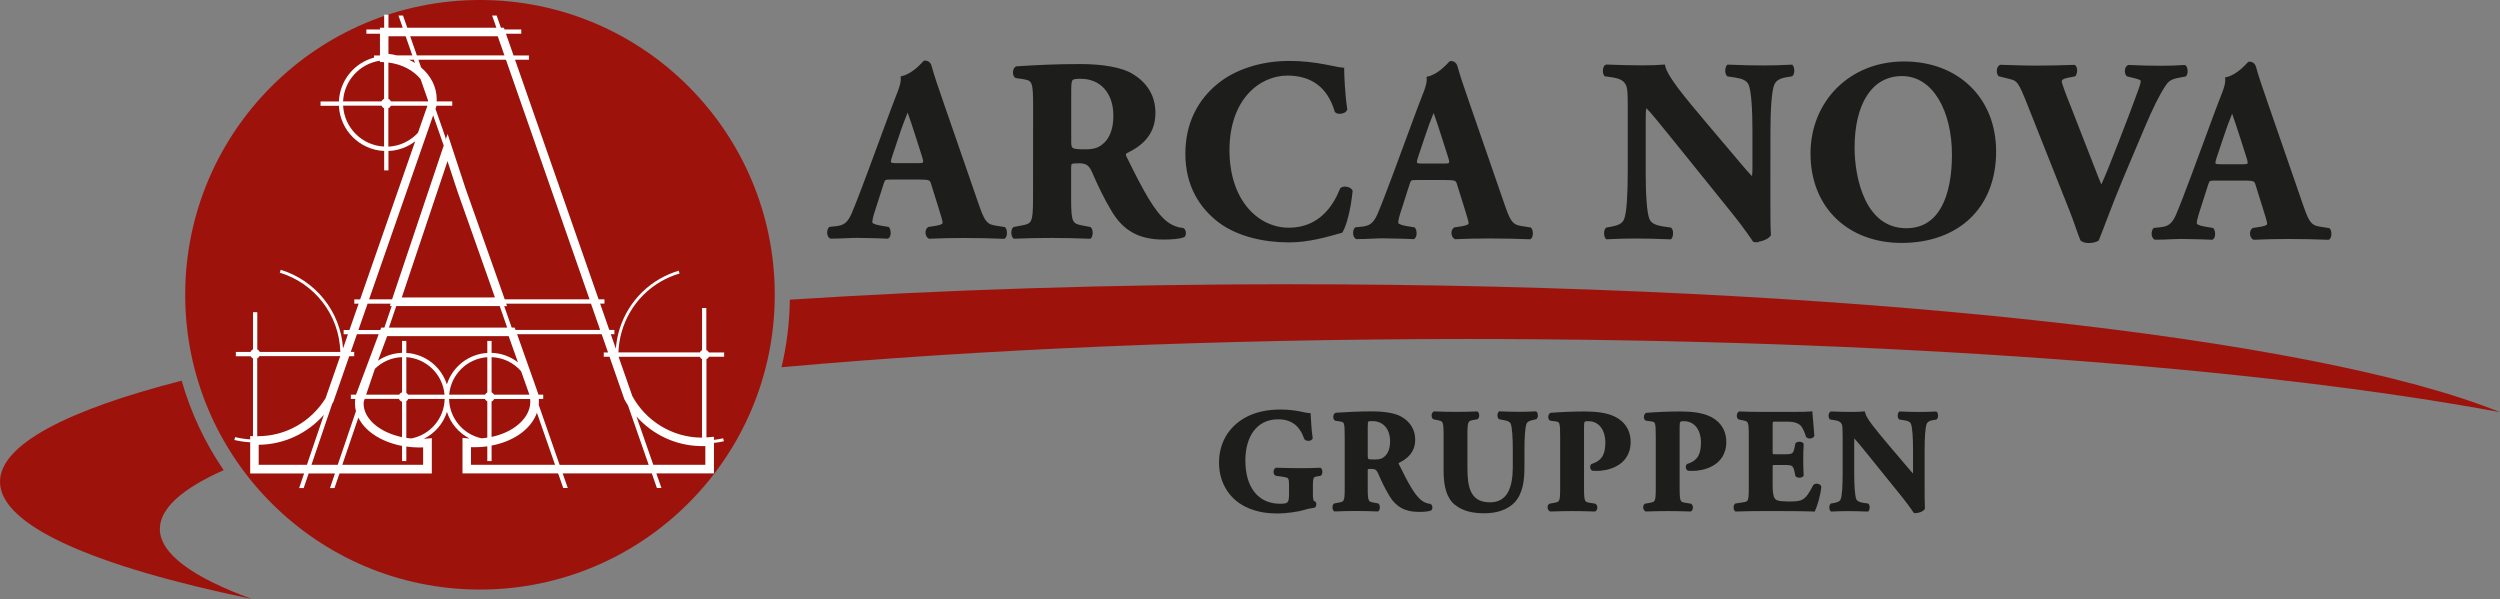 <?xml version="1.0" encoding="UTF-8"?><svg id="Layer_1" xmlns="http://www.w3.org/2000/svg" width="770.82" height="184.68" viewBox="0 0 770.82 184.68"><rect x="0" y="0" width="770.82" height="184.68" fill="#808080" stroke="none"/><defs><style>.cls-1{fill:#fff;}.cls-2{fill:#1d1d1b;}.cls-3{fill:#9d130c;}</style></defs><path class="cls-2" d="m671.71,24l2.19-.42.09-.08c.42-.4.51-.98.52-1.57-.03-.71-.12-1.46-.77-1.84l-.1-.05h-.12c-2.26.16-4.6.24-7.25.24-.05,0-.09,0-.13,0-3.02,0-6.03-.08-9.77-.25h-.1s-.09.03-.09.03c-.76.33-1.03,1.13-1.03,1.83,0,.58.17,1.17.57,1.58l.08.08,2.43.59c.93.23,1.44.43,1.64.58.19.16.15.13.18.35h0c0,.35-.22,1.23-.77,2.72-.95,2.7-4.31,11.62-6.3,16.62l-2.95,7.48c-.77,1.91-1.53,3.67-2.13,4.98-.52-1.25-1.2-2.88-2.08-5.22l-6.99-17.92c-1.9-4.73-3.18-8.23-3.15-8.6,0-.42.25-.76,1.66-1.1l2.55-.51.1-.15c.3-.46.45-1.08.45-1.68,0-.59-.13-1.21-.62-1.6l-.12-.09h-.15c-4.76.16-8.13.23-11.7.23-.08,0-.16,0-.23,0-4.13,0-6.75-.16-10.82-.25h-.12s-.1.05-.1.05c-.64.37-.9,1.12-.91,1.87,0,.5.13,1.03.45,1.47l.09.13,3.34.84c1.29.34,1.82.46,2.56,1.44.74.99,1.6,2.94,3.1,6.75l12.87,32.41c1.1,2.69,2.45,6.9,3.34,9.08l.04.1.08.07c.58.48,1.4.74,2.42.74h.43s0-.01,0-.01c1.06-.05,1.93-.29,2.58-.69l.12-.07.05-.13c1.84-4.48,3.99-10.75,8.06-20.37l5.82-13.77c2.71-6.44,4.85-10.72,6.58-13.3,1.01-1.6,1.93-2.19,4.1-2.6Zm46.57,46.42l-.09-.08-3.14-.5c-1.39-.24-2.15-.72-2.86-1.75-.71-1.04-1.3-2.67-2.14-5.06l-10.8-31.22c-1.99-5.65-2.93-8.59-3.57-10.88-.27-1.27-1.08-1.97-2.24-1.91-.36.06-.27.12-.35.16-.52.5-3.28,3.85-6.67,4.62l-.37.08.04.38c.02.15.02.3.02.45.02,2.03-1.39,4.79-3.11,9.47l-7.18,19.42c-2.15,5.73-3.59,9.54-4.94,12.71-1.35,3-2.68,3.46-4.52,3.72l-2.31.25-.11.12c-.37.43-.52,1.03-.53,1.65,0,.67.21,1.42.88,1.8l.12.06h.13s0-.01.03-.01c3.62,0,5.45-.23,8.09-.23,3.37.08,6.56.09,9.32.25h.12s.1-.05.1-.05c.65-.36.78-1.08.79-1.72,0-.66-.15-1.29-.5-1.73l-.1-.12-2.54-.43c-1.09-.19-1.77-.41-2.14-.61-.38-.21-.37-.31-.37-.33v-.02h0s0-.07-.02-.1c0,.02.01.04.02.06,0-.57.08-1.15.54-2.68l2.95-9.23c.23-.75.4-1.02.58-1.12.19-.13.66-.18,1.59-.17.02,0,.03,0,.04,0l.02-.43v.43s8.92,0,8.92,0c1.38,0,2.22.05,2.66.22.42.17.55.33.75.92l2.14,6.85c.95,2.92,1.51,4.9,1.49,5.29h0c-.02.2,0,.58-1.8.93l-2.64.41-.08.06c-.55.4-.76,1.05-.76,1.65,0,.72.29,1.48.96,1.86l.1.06h.12c3.58-.16,6.62-.23,10.48-.24.08,0,.16,0,.24,0,4.14,0,8.43.09,12.25.25h.14s.12-.07.12-.07c.56-.41.66-1.09.68-1.72-.02-.69-.12-1.33-.56-1.75Zm-25.43-19.91c-.18.09-.61.13-1.24.13h-.02s-6.93,0-6.93,0c-.68,0-1.16-.04-1.37-.13-.19-.11-.18-.07-.21-.36,0-.25.1-.7.31-1.33l1.99-5.97c1-3.07,2.07-5.93,2.85-7.78.67,1.78,1.54,4.53,2.47,7.38l2.06,6.45c.18.58.26,1,.26,1.25-.03.31-.03.28-.19.37Zm-85.29-23.84c-4.99-4.88-12.08-7.71-20.44-7.72-.02,0-.03,0-.04,0h-.01c-16.83-.01-28.8,12.36-28.84,28.32,0,.05,0,.06,0,.06,0,8.41,2.94,15.32,7.94,20.11,4.99,4.79,12.01,7.46,20.1,7.46h.05c8.63,0,15.92-2.64,21.05-7.49,5.14-4.86,8.09-11.93,8.09-20.69v-.03h0c0-8.18-2.88-15.12-7.88-20Zm-9,37.22c-2.28,4.05-5.71,6.47-10.78,6.48h-.01c-6.29-.01-10.22-3.74-12.66-8.77-2.43-5.02-3.29-11.29-3.29-16.1,0,0,0,0,0,0,0-6.62,1.32-12.16,3.79-16,2.48-3.84,6.06-6.02,10.8-6.04h0s.04,0,.04,0c4.76,0,8.57,2.65,11.24,7.03,2.67,4.37,4.15,10.46,4.15,17.2,0,.03,0,.04,0,.04,0,6.4-1.03,12.11-3.29,16.16Zm-46-43.95h-.19c-3.05.16-5.87.24-8.76.24-.06,0-.1,0-.14,0-3.25,0-6.36-.08-10.65-.25h-.19s-.13.12-.13.12c-.41.43-.54,1.08-.55,1.76,0,.58.12,1.2.55,1.64l.1.1,2.29.34c2.14.32,3.68.86,4.29,2.3.81,1.95,1.16,7.88,1.15,14.23,0,.07,0,.12,0,.18v10.99c0,1.03-.02,2.02-.13,2.74-1.73-1.81-3.92-4.44-7.08-8.2l-6.68-7.89c-7.16-8.5-12.32-14.63-13.03-17.98l-.08-.37-.37.03c-1.63.15-3.88.23-6.52.23-.05,0-.09,0-.13,0-3.26,0-7.23-.09-10.97-.25h-.07s-.07.02-.07.02c-.81.3-.97,1.17-.99,1.92,0,.57.12,1.14.46,1.56l.1.12,2.39.34c2.72.41,3.61,1.24,4.21,2.47.41.95.51,2.14.51,6.27,0,.11,0,.21,0,.31v20.22c-.01,6.42-.29,12.44-1.11,14.41-.55,1.45-1.92,1.97-4.06,2.37l-1.48.26-.09.09c-.43.44-.54,1.06-.55,1.64.01.68.15,1.32.54,1.75l.13.13h.19c2.97-.16,5.86-.24,8.76-.24h.13c3.18,0,6.36.09,10.66.25h.19s.13-.13.13-.13c.39-.43.53-1.07.54-1.76,0-.58-.12-1.19-.54-1.63l-.1-.1-2.37-.34c-2.05-.31-3.69-.86-4.28-2.3-.81-1.96-1.16-7.88-1.15-14.23v-15.62c0-2.25.03-3.57.19-4.34,1.46,1.43,4.02,4.65,8.14,9.71l18.37,22.78c1.86,2.3,3.45,4.46,4.58,6.05.57.79,1.02,1.45,1.33,1.9.16.23.28.4.37.53.04.06.08.11.11.15.02.02.03.04.05.06,0,0,0,0,0,0,0,0,.01.02.02.02.01.03.03.06.24.11h0s.03.01.06.01l1.45.02-.19-.13c1.64-.26,3.21-.96,3.82-1.93l.06-.11v-.13c-.14-2.18-.16-6.07-.16-10.32,0-.81,0-1.64,0-2.48l.02-19.03c0-6.42.35-12.43,1.17-14.41.64-1.47,1.93-2.04,3.97-2.36l1.57-.26.1-.1c.42-.44.54-1.05.54-1.64-.01-.68-.14-1.32-.54-1.75l-.13-.14Zm-242.76,50.07l-3.14-.5c-1.39-.24-2.14-.72-2.85-1.75-.71-1.04-1.31-2.67-2.14-5.06l-10.8-31.22c-1.99-5.65-2.93-8.59-3.56-10.88-.27-1.27-1.08-1.97-2.24-1.91-.36.06-.27.12-.35.16-.52.5-3.28,3.85-6.67,4.62l-.37.08.04.38c.01.14.02.29.02.45.02,2.03-1.39,4.79-3.11,9.47l-7.18,19.42c-2.15,5.73-3.59,9.55-4.94,12.72-1.35,3-2.68,3.46-4.52,3.72l-2.31.25-.11.12c-.37.43-.52,1.03-.53,1.64,0,.67.21,1.42.88,1.8l.12.07.14-.02c3.63,0,5.46-.23,8.1-.23h.02c3.36.08,6.55.09,9.32.25h.11s.1-.05.1-.05c.65-.36.78-1.08.79-1.72-.01-.66-.15-1.29-.5-1.73l-.1-.12-2.54-.42c-1.09-.19-1.77-.41-2.14-.61-.38-.21-.37-.31-.37-.33,0-.59.07-1.16.54-2.74l2.95-9.22c.23-.75.4-1.02.58-1.12.18-.13.66-.18,1.59-.17h.03l.02-.43v.43h8.92c1.38,0,2.22.06,2.66.22.43.17.55.33.75.92l2.14,6.85c.95,2.92,1.5,4.91,1.49,5.29h0c-.02.2,0,.58-1.8.93l-2.64.41-.08.06c-.55.4-.76,1.04-.76,1.65,0,.72.3,1.48.96,1.86l.11.06h.12c3.58-.16,6.62-.23,10.48-.23.08,0,.16,0,.25,0,4.14,0,8.43.09,12.25.25h.14s.12-.07.12-.07c.56-.41.67-1.09.68-1.72-.02-.69-.12-1.33-.56-1.75l-.09-.08Zm-25.34-19.84c-.18.08-.61.13-1.24.13,0,0-.02,0-.02,0h-6.93c-.68,0-1.16-.05-1.37-.14-.19-.11-.18-.06-.21-.36,0-.25.1-.7.31-1.34l2-5.97c1-3.07,2.07-5.92,2.85-7.78.67,1.78,1.54,4.53,2.47,7.38l2.06,6.45c.18.58.26,1,.26,1.25-.03.31-.03.28-.19.37Zm187.5,19.97l-3.14-.5c-1.39-.24-2.14-.72-2.86-1.75-.71-1.04-1.3-2.67-2.13-5.06l-10.8-31.22c-1.98-5.65-2.93-8.59-3.56-10.88-.27-1.27-1.08-1.97-2.24-1.91-.36.06-.27.12-.35.16-.52.5-3.28,3.85-6.67,4.62l-.37.08.04.38c.01.14.02.3.02.45.02,2.03-1.39,4.79-3.11,9.48l-7.18,19.42c-2.15,5.73-3.59,9.54-4.94,12.72-1.35,3-2.68,3.46-4.52,3.72l-2.31.25-.11.12c-.37.43-.52,1.03-.53,1.64,0,.67.21,1.42.88,1.8l.12.07.14-.02h0c3.63,0,5.46-.23,8.1-.23h.02c3.36.08,6.54.09,9.31.25h.11s.11-.05.11-.05c.65-.36.78-1.08.79-1.72,0-.66-.15-1.29-.5-1.73l-.1-.12-2.54-.42c-1.09-.2-1.77-.41-2.14-.61-.38-.21-.37-.31-.37-.33h0s0-.03,0-.04c0,0,0,.02,0,.02,0-.58.07-1.16.54-2.72l2.95-9.22c.23-.75.4-1.02.58-1.12.18-.13.66-.18,1.59-.17h.04l.02-.43v.43h8.92c1.38,0,2.22.06,2.66.22.42.17.55.33.75.92l2.14,6.85c.95,2.92,1.5,4.91,1.49,5.29h0c-.01.21,0,.58-1.8.93l-2.64.41-.08.06c-.55.4-.76,1.04-.76,1.65,0,.72.3,1.48.96,1.86l.11.06h.12c3.58-.16,6.62-.23,10.48-.23.08,0,.16,0,.24,0,4.14,0,8.43.09,12.25.25h.14s.12-.07.12-.07c.56-.41.66-1.09.68-1.72-.02-.69-.12-1.33-.56-1.75l-.09-.08Zm-25.34-19.84c-.18.09-.61.13-1.24.13,0,0-.02,0-.02,0h-6.92c-.68,0-1.16-.05-1.36-.14-.19-.11-.18-.06-.21-.36,0-.25.1-.7.31-1.34l2-5.97c1-3.07,2.07-5.93,2.85-7.78.67,1.78,1.54,4.53,2.47,7.38l2.06,6.45c.18.58.26,1,.26,1.25-.03.31-.03.27-.19.37Zm-81.79,20.02l-.08-.05h-.09c-1.12-.08-3.1-.54-5.09-2.15-3.71-3.16-6.97-9.1-12.21-19.77-.15-.33-.22-.58-.22-.72.01-.17.02-.24.42-.46,3.69-1.82,8.69-5.01,8.69-12.32v-.05h0c0-5.22-2.5-9.36-7.21-12.11-3.16-1.9-9-2.93-15.82-2.94-.07,0-.14,0-.21,0-7.48,0-13.64.31-19.56.7h-.07s-.06.03-.06.03c-.76.34-1,1.16-1,1.87.01.65.19,1.35.81,1.69l.06.03,2.22.33c1.64.26,2.23.48,2.64,1.51.42,1.08.49,3.19.49,6.97,0,.14,0,.27,0,.41l-.03,28.18c0,3.65-.14,5.6-.64,6.58-.47.94-1.26,1.19-3.07,1.52l-2.23.41-.07.04c-.56.39-.66,1.07-.68,1.73.02.66.13,1.34.65,1.76l.12.09h.15c4.05-.16,7.48-.23,11.35-.23h.25c3.82,0,7.47.09,11.69.25h.17s.13-.1.13-.1c.46-.44.55-1.09.56-1.75-.02-.65-.09-1.29-.6-1.71l-.08-.06-2.24-.42c-1.8-.33-2.59-.59-3.06-1.51-.5-.95-.65-2.87-.65-6.45,0-.05,0-.09,0-.14v-9.8c0-.82.08-1.04.23-1.11.18-.14.88-.23,2.24-.22h.05c1.92.04,2.9.5,3.84,2.54,1.83,4.22,3.67,8.15,6.22,12.39,3.53,5.83,8.36,8.58,15.75,8.58.02,0,.04,0,.06,0h.05c2.48,0,5-.14,6.42-.74l.1-.04.06-.08c.26-.32.36-.73.36-1.16,0-.56-.2-1.21-.81-1.56Zm-24.29-26.38c-1.45,1.43-2.94,2.09-5.74,2.1h-.01c-2.33.01-3.55-.1-3.99-.4-.41-.23-.52-.76-.51-2.16v-.03h-.43s.43-.01.43-.01v-15.52c0-1.9.1-2.87.4-3.18.23-.33.94-.46,2.56-.45h.03c5.99.03,9.98,4.36,10.01,11.35h0c0,4.62-1.48,7.03-2.75,8.31Zm74.17,13.59c-.53,0-1.04.12-1.42.48l-.07.06-.03.08c-2.15,5.35-6.46,12.05-15.83,12.06,0,0-.02,0-.02,0-9.27-.02-18.24-8.26-18.26-23.92,0,0,0-.01,0-.01.03-15.68,9.31-22.97,17.89-22.98h.01c7.57.03,12.42,3.83,14.55,11.09l.02.08.05.06c.36.44.91.55,1.45.56.9-.02,1.96-.32,2.32-1.24l.03-.1v-.1c-.72-4.54-.95-10.84-.96-12.32l.05-.44-.45-.03c-2.26-.14-8.24-2.07-16.39-2.08-.03,0-.05,0-.06,0h-.01c-8.35,0-16.55,2.4-22.3,7.17-5.58,4.6-9.8,11.58-9.8,21.42,0,.02,0,.03,0,.03,0,9.99,4.45,16.74,10.26,21.18,5.76,4.3,13.8,6.15,21.67,6.16h.1c6.25-.02,11.91-1.77,16.18-2.95l.16-.05.09-.14c1.18-1.96,2.52-6.74,3.1-12.68v-.12s-.04-.11-.04-.11c-.45-.83-1.43-1.14-2.29-1.15Z"/><path class="cls-3" d="m238.88,90.89c0,50.2-40.7,90.89-90.89,90.89s-90.89-40.7-90.89-90.89S97.79,0,147.99,0s90.89,40.69,90.89,90.89Z"/><path class="cls-1" d="m218.56,109.99h4.71v-1.32h-4.71c-.16-.34-.44-.61-.78-.76v-12.94h-1.32v12.98c-.3.16-.55.4-.69.71h-25.09c.3-8.76,4.97-17.17,13.12-21.88,1.83-1.05,3.74-1.86,5.68-2.43l.02.07s.02-.02.03-.03l-.24-.93c-2.01.6-3.98,1.43-5.88,2.52-8.09,4.67-12.87,12.87-13.53,21.53l-1.56-4.47h1.12v-1.32h-1.58l-2.83-8.11h1.34v-1.32h-1.8l-25.77-73.87h4.29v-1.32h-4.75l-2.25-6.44h0s-.09-.26-.09-.26h4.72v-1.32h-5.17l-.18-.53h-.92l-1.31-3.75h-1.4l1.31,3.75h-27.48l-1.31-3.75h-1.4l1.31,3.75h-4.4v-4.02h-1.32v4.02h-1.3v.53h-4.19v1.32h4.19v6.71h-1.82v.65c-6.06,1.62-10.57,7.02-10.84,13.53h-5.66v1.33h5.66c.36,7.54,6.4,13.59,13.96,13.93v5.98h1.32v-5.97c3.09-.14,5.93-1.22,8.24-2.99l-16.98,48.75h-1.79v1.32h1.33l-2.83,8.11h-1.79v1.32h1.33l-1.52,4.37c-.74-11.49-8.6-21.03-19.22-24.26l-.28,1.04s.02.02.03.02l.04-.14c10.56,3.21,18.29,12.89,18.6,24.42h-24.85c-.15-.35-.41-.62-.75-.79v-11.47h-1.32v11.45c-.35.16-.64.45-.79.81h-4.5v1.32h4.56c.16.3.41.54.72.69v23.95l-.86-.03v1.02c-1.57-.09-3.1-.32-4.58-.68-.02,0-.04,0-.06.01l-.24.86c1.58.38,3.21.62,4.88.71v9.62h16.62l-1.53,4.5h1.4l1.53-4.5h8.11l-1.53,4.5h1.4l1.53-4.5h28.47v-10.9l-1.45.13c-.33.03-.67.05-1,.07,3.37-1.67,5.97-4.65,7.12-8.29,1.13,3.56,3.65,6.5,6.93,8.19-.23-.02-.46-.03-.69-.05l-1.45-.14v10.97h29.49l1.57,4.5h1.4l-1.57-4.5h27.48l1.57,4.5h1.4l-1.57-4.5h17.76v-9.41c1.03-.12,2.05-.27,3.07-.51l-.25-.94s-.02,0-.03,0v.04c-.92.21-1.85.36-2.78.47v-.95l-1.44.13c-.29.03-.59.04-.88.06v-24.12c.34-.15.62-.42.78-.76Zm-80.06,11.69c.53-6.21,5.51-11.12,11.75-11.55v10.87c-.3.15-.54.39-.69.68h-11.06Zm-12.71,0c-.12-.23-.3-.42-.51-.56v-11c6.25.42,11.25,5.35,11.78,11.56h-11.26Zm-45.8-11.87h24.91l-4.52,12.97c-4.32,7.03-12.07,11.72-20.91,11.71-.05,0-.11,0-.16,0v-24.01c.29-.14.53-.38.69-.67ZM120.54,31.27c-.16-.35-.44-.63-.79-.79v-11.2c4.21.52,7.75,2.45,9.92,5.09l2.31,6.62c0,.09,0,.18-.01.28h-11.43Zm31.78,90.42c-.16-.32-.42-.57-.75-.71v-10.86c3.63.13,6.87,1.78,9.1,4.34l2.31,6.52c.05.12.09.25.14.4l.07.2.02.06s0,.04.01.05h-10.9Zm-28.36,2.21v10.9c-.4-.08-.8-.18-1.18-.3-3.26-.86-5.97-2.33-7.82-4.12-1.86-1.79-2.85-3.83-2.85-5.99,0-.17.03-.33.04-.5l.3-.9h10.56c.17.42.52.75.95.89Zm-11.07-2.21l2.7-7.96.02-.04c2.17-2.12,5.1-3.45,8.35-3.58v10.85c-.38.12-.68.38-.87.73h-10.19Zm11.07-16.58v3.68c-2.75.09-5.29.97-7.42,2.42l2.84-7.57h37.46l2.86,8.08c-2.26-1.76-5.07-2.83-8.13-2.93v-3.68h-1.32v3.71c-5.87.36-10.76,4.32-12.47,9.71-1.71-5.4-6.62-9.37-12.5-9.72v-3.7h-1.32Zm-4.04-4.11l2.26-6.64h31.89l2.31,6.64h-36.46Zm-.15-84.38v-5.44h5.3l2.06,5.91h-4.7c-.86-.21-1.75-.38-2.66-.48Zm6.7-5.44h27l2.06,5.91h-27l-2.06-5.91Zm1.12,7.24l.34.98c-.57-.36-1.17-.68-1.8-.98h1.45Zm9.22,26.45l-15.92,47.42h-7.09l19.76-56.73,3.25,9.31Zm15.78,46.82h-1.01s.02.02.02.02h-27.72l14.1-42.02,3.04,9.24,8.97,25.37h0l2.6,7.38Zm1.14-4.73h.01l-10.21-28.87-5.52-16.79-.62,1.86s0-.08,0-.12c0-.17,0-.33.02-.5l-3.14-8.99.14-.39.15-.43-.04-.13h4.92v-1.33h-4.82c.01-.23.03-.47.03-.7-.02-3.87-1.88-7.28-4.82-9.78l-.83-2.37h27l25.77,73.87h-26.15l-1.88-5.34Zm-40.39,6.66h7.11l-.25.75h.57l-2.26,6.64h-.98l-.27.73h-6.75l2.83-8.11Zm38.22,30.19c.35-.16.63-.44.79-.79h11.1c.03.27.06.54.06.82,0,2.97-1.74,5.78-4.84,7.92-1.93,1.34-4.37,2.37-7.11,2.96v-10.92Zm7.14-22.8h-.93l-2.31-6.63h.88s-.27-.76-.27-.76h26.14l2.83,8.11h-26.09l-.26-.73Zm36.24,21.05l-4.2-12.04h25.02c.15.31.39.55.69.71v24.21c-9.3-.03-17.37-5.23-21.52-12.87ZM117.12,18.71v.39l1.26.06s.03,0,.04,0v11.32c-.35.16-.63.44-.79.79h-11.85c.31-6.41,5.11-11.62,11.34-12.55Zm-11.33,13.88h11.85c.16.35.44.62.78.78v11.82c-6.82-.35-12.27-5.79-12.63-12.61Zm13.95,12.61v-11.82c.35-.16.63-.44.79-.78h11.23l-.02.09h0s-.04.12-.04.12l-.02.06v.05c-.13.45-.29.9-.48,1.34l-.02.05-2.3,6.62c-2.3,2.5-5.53,4.11-9.15,4.29Zm-39.98,98.12v-6.18c8.02-.09,15.19-3.66,20.11-9.25l-5.24,15.43h-14.87Zm16.27,0l6.41-18.86c.09-.14.19-.28.27-.42l.07-.12,4.91-14.1h1.52v-1.32h-1.06l1.9-5.45h6.71l-6.98,18.61v.03s-1.6,0-1.6,0v1.32h1.37c-.07.46-.11.92-.11,1.39,0,.82.11,1.61.31,2.38l-5.62,16.54h-8.11Zm34.43,0h-24.92l4.95-14.56c.63,1.29,1.53,2.49,2.63,3.54,2.25,2.16,5.35,3.8,8.94,4.75.6.18,1.25.32,1.9.43v4.68h1.32v-4.48c1.28.18,2.6.29,3.96.29.41,0,.81,0,1.22-.03v5.38Zm-3.67-8.13c-.51-.05-1.02-.1-1.51-.18v-11.28c.27-.17.48-.43.6-.73h11.22c-.13,6.08-4.52,11.1-10.31,12.19Zm11.67-12.19h11.06c.15.33.41.59.73.76v11.18c-.57.09-1.14.16-1.73.21-5.67-1.19-9.93-6.15-10.06-12.14Zm6.76,20.32v-5.45c.39.02.77.02,1.16.02,1.32,0,2.62-.09,3.87-.27v4.53h1.32v-4.77c3.27-.63,6.23-1.82,8.62-3.47,2.52-1.74,4.43-4.02,5.36-6.64l5.59,16.04h-25.92Zm27.32,0l-6.44-18.49c.03-.34.07-.67.07-1.01,0-.27-.03-.54-.05-.82h1.37v-1.32h-1.45l-.42-1.18c-.03-.1-.09-.26-.15-.44l-6.03-17.02h26.08l1.96,5.63h-1.32v1.32h1.78l4.57,13.11.05.09c.33.62.69,1.22,1.07,1.81l6.38,18.32h-27.48Zm44.92,0h-16.03l-5.19-14.91c4.98,5.6,12.22,9.14,20.3,9.14.31,0,.62,0,.93-.02v5.78Z"/><path class="cls-3" d="m49.29,163.07c0-6.32,6.9-12.41,19.67-18.11-5.7-8.35-10.11-17.63-12.95-27.59C20.44,126.49,0,137.15,0,148.54c0,13.52,28.85,26.02,77.62,36.13-18.28-6.69-28.34-13.97-28.34-21.6Zm348.85-75.44c-54.83,0-107.07,1.7-154.61,4.77-.1,7.16-.97,14.13-2.56,20.83,61.54-5.52,134.06-8.7,211.72-8.7,129.25,0,244.29,8.82,318.13,22.55-56.75-23.05-202.2-39.44-372.68-39.44Z"/><path class="cls-2" d="m404.31,152.03c0,1.89.09,2.79.94,2.97.18.18.13.94-.13,1.08-.76.13-1.93.27-3.15.67-1.57.49-5.44,1.08-7.95,1.08-3.06,0-5.66-.31-8.85-1.57-5.26-2.11-8.85-7.1-8.85-13.57,0-5.62,2.52-10.56,7.91-13.57,3.06-1.66,6.7-2.38,10.52-2.38,4.99,0,7.46,1.08,8.9,1.08.13,1.35.18,4.49.63,7.23-.18.49-1.39.54-1.71.09-1.44-4.22-4.27-6.34-8.45-6.34-7.14,0-10.61,5.93-10.61,13.03,0,6.43,2.2,10.25,5.12,12.22,2.16,1.44,4.49,1.71,6.16,1.71,2.56,0,3.1-.5,3.1-3.42v-2.83c0-2.43-.27-2.7-2.43-3.01l-1.98-.27c-.49-.27-.49-1.3,0-1.57,3.19.09,5.39.13,7.59.13s4.36-.04,5.89-.13c.36.27.36,1.3,0,1.57l-1.03.18c-1.35.22-1.62.67-1.62,3.1v2.52Z"/><path class="cls-2" d="m385,156.69c-5.43-2.17-9.15-7.36-9.14-14h0c-.01-5.75,2.61-10.89,8.15-13.98h0c3.14-1.71,6.86-2.44,10.74-2.44h0c5.03,0,7.65,1.1,8.9,1.08h.42l.04.42c.14,1.39.18,4.51.62,7.21h0l.02.12-.04.12c-.27.6-.84.68-1.32.7h0c-.43-.01-.88-.09-1.2-.51h0l-.04-.05-.02-.06c-1.42-4.08-4-6-8.01-6.02h0c-6.83,0-10.11,5.59-10.14,12.57h0c0,6.33,2.15,9.96,4.92,11.84h0c2.05,1.37,4.29,1.63,5.9,1.63h0c1.27,0,1.9-.15,2.17-.47h0c.3-.3.47-1.04.47-2.49h0v-2.83c0-1.21-.1-1.79-.3-2h0c-.16-.23-.65-.4-1.73-.55h0l-2.06-.28-.07-.04c-.47-.28-.61-.76-.61-1.19h0c0-.43.14-.92.62-1.2h0l.11-.06h.12c3.19.09,5.39.14,7.58.14h0c2.15,0,4.35-.05,5.86-.13h.17s.14.09.14.09c.39.33.44.75.45,1.16h0c-.01.41-.07.83-.45,1.16h0l-.09.07-.11.02-1.04.18c-.65.12-.84.22-.98.49h0c-.16.28-.25.96-.25,2.16h0v2.52c0,.94.03,1.61.14,2h0c.13.4.18.43.44.51h0l.13.03.1.1c.24.28.23.5.24.74h0c-.03.36-.02.75-.49,1.07h0l-.06.03h-.07c-.79.15-1.92.28-3.09.67h0c-1.66.52-5.5,1.1-8.09,1.1h-.03c-3.07,0-5.76-.32-9-1.6h0Zm-.55-27.17c-5.25,2.94-7.66,7.69-7.67,13.17h0c0,6.29,3.47,11.09,8.56,13.14h0c3.14,1.23,5.66,1.54,8.68,1.54h0c2.44,0,6.33-.59,7.81-1.06h0c1.17-.39,2.29-.54,3.04-.66h0c.02-.06.03-.16.03-.24h0s0-.03,0-.04h0c-.46-.18-.78-.62-.88-1.1h0c-.15-.58-.16-1.29-.17-2.24h0v-2.52c0-1.23.05-1.99.36-2.59h0c.33-.62.95-.86,1.64-.96h0l.86-.15s0-.02.01-.04h0c.03-.08.05-.2.05-.32h0c0-.11-.02-.23-.04-.31h0c-1.53.08-3.61.12-5.65.12h0c-2.17,0-4.33-.04-7.43-.13h0c-.04.07-.08.18-.08.32h0c0,.16.05.28.09.34h0l1.86.25c1.08.17,1.8.29,2.31.88h0c.48.61.5,1.37.51,2.59h0v2.83c0,1.48-.1,2.44-.71,3.12h0c-.64.66-1.56.75-2.85.76h0c-1.71,0-4.15-.28-6.42-1.79h0c-3.07-2.07-5.33-6.08-5.32-12.61h0c0-3.62.88-6.98,2.71-9.45h0c1.83-2.48,4.65-4.05,8.35-4.04h0c4.31-.02,7.38,2.25,8.85,6.55h0s.05.03.09.04h0c.08.03.19.06.33.06h0c.16,0,.31-.04.39-.07h0c-.39-2.48-.46-5.23-.57-6.66h0c-1.62-.17-3.94-1.05-8.47-1.05h0c-3.76,0-7.33.71-10.29,2.32h0Z"/><path class="cls-2" d="m415.09,134.73c0-4.49-.09-4.99-1.98-5.26l-1.21-.18c-.45-.22-.45-1.35.09-1.57,3.37-.22,6.87-.4,11.14-.4,3.82,0,7.1.58,8.81,1.62,2.61,1.53,3.95,3.78,3.95,6.65,0,4-2.7,5.71-4.76,6.74-.45.22-.45.49-.22.99,2.97,6.02,4.81,9.39,6.97,11.23,1.17.94,2.34,1.21,3.01,1.26.4.22.4.9.18,1.17-.72.31-2.16.4-3.55.4-4.13,0-6.74-1.48-8.72-4.72-1.44-2.38-2.47-4.58-3.51-6.96-.54-1.21-1.26-1.57-2.38-1.57-1.57,0-1.66.09-1.66.99v5.53c0,4.13.27,4.45,2.29,4.81l1.21.23c.31.22.31,1.3,0,1.57-2.38-.09-4.45-.13-6.61-.13s-4.22.04-6.56.13c-.36-.27-.36-1.35,0-1.57l1.21-.23c2.02-.36,2.29-.67,2.29-4.81v-15.91Zm6.16,5.71c0,1.57.13,1.71,2.79,1.71,1.62,0,2.56-.4,3.42-1.26.76-.76,1.62-2.2,1.62-4.85,0-4.04-2.38-6.65-5.89-6.65-1.84,0-1.93.13-1.93,2.29v8.76Z"/><path class="cls-2" d="m428.4,152.9c-1.45-2.4-2.5-4.63-3.53-7.02h0c-.53-1.09-.93-1.26-1.96-1.3h0c-.44,0-.75,0-.95.03h0c-.2.02-.23.05-.23.05h0v.02c-.01.06-.02.21-.02.42h0v5.53c0,2.05.09,3.15.34,3.61h0c.21.43.54.55,1.58.74h0l1.31.24.08.06c.4.34.4.74.43,1.14h0c-.02.41-.04.81-.4,1.15h0l-.14.12h-.18c-2.38-.1-4.44-.14-6.59-.14h0c-2.24,0-4.21.04-6.54.14h-.17s-.13-.09-.13-.09c-.39-.33-.44-.76-.46-1.17h0c.02-.41.05-.84.49-1.16h0l.07-.05,1.3-.24c1.03-.19,1.36-.31,1.57-.74h0c.25-.46.35-1.56.34-3.61h0v-15.91c0-2.24-.04-3.49-.25-4.06h0c-.21-.51-.38-.58-1.33-.74h0l-1.29-.19-.07-.03c-.48-.27-.57-.74-.58-1.16h0c0-.45.14-1,.71-1.26h0l.07-.03h.07c3.38-.23,6.89-.41,11.18-.41h0c3.87,0,7.19.57,9.04,1.68h0c2.72,1.58,4.19,4.02,4.18,7.05h0c0,4.24-2.93,6.12-5.02,7.15h0c-.07.03-.1.06-.12.07h0s.03.15.1.3h0c2.96,6.02,4.8,9.35,6.84,11.08h0c1.08.87,2.16,1.12,2.75,1.16h.1s.09.06.09.06c.44.25.57.71.57,1.07h0c0,.29-.07.55-.25.79h0l-.07.09-.11.05c-.88.37-2.31.43-3.73.44h-.09c-4.19,0-7.02-1.61-9.02-4.94h0Zm-2.69-7.39c1.03,2.37,2.05,4.55,3.48,6.91h0c1.93,3.12,4.3,4.47,8.32,4.5h0c1.26,0,2.58-.09,3.22-.31h0s.02-.09.02-.13h0c0-.1-.03-.17-.05-.22h0c-.77-.08-1.94-.4-3.13-1.36h0c-2.27-1.95-4.11-5.36-7.09-11.39h0c-.11-.23-.19-.45-.19-.71h0c-.02-.4.3-.75.63-.89h0c2.04-1.04,4.5-2.57,4.51-6.33h0c-.01-2.73-1.24-4.78-3.73-6.26h0c-1.56-.95-4.8-1.56-8.57-1.55h0c-4.21,0-7.66.17-10.99.39h0c-.04.05-.11.18-.11.38h0c0,.11.02.21.05.27h0s0,.02.01.03h0l1.08.16c.94.1,1.76.42,2.07,1.35h0c.3.87.3,2.12.31,4.37h0v15.91c0,2.08-.04,3.21-.44,4.02h0c-.42.86-1.24,1.07-2.23,1.24h0l-1.05.2s0,.01,0,.02h0c-.03.08-.05.2-.05.32h0c0,.12.02.25.05.33h0c2.23-.08,4.15-.12,6.32-.12h0c2.08,0,4.07.04,6.34.12h0c.02-.09.04-.21.04-.33h0c0-.13-.02-.27-.04-.35h0l-1.02-.19c-.99-.17-1.81-.38-2.24-1.24h0c-.39-.82-.43-1.95-.44-4.02h0v-5.53c0-.42-.01-.91.46-1.23h0c.43-.24.87-.21,1.66-.23h0s.08,0,.12,0h0c1.17,0,2.15.56,2.68,1.85h0Zm-1.68-2.9c-1.34-.01-2.05,0-2.64-.34h0c-.62-.42-.61-1.08-.62-1.83h0v-8.76c.02-1.08-.03-1.7.38-2.25h0c.49-.53,1.1-.49,2.01-.5h0c1.87,0,3.48.7,4.6,1.96h0c1.12,1.26,1.75,3.04,1.75,5.15h0c0,2.75-.9,4.33-1.75,5.18h0c-.91.93-2.03,1.4-3.68,1.4h-.06Zm-2.14-1.12c.14.12.83.21,2.14.19h0c1.55-.01,2.3-.35,3.09-1.12h0c.67-.68,1.48-1.97,1.48-4.53h0c-.03-3.87-2.18-6.17-5.42-6.19h0c-.94-.02-1.29.09-1.3.17h0c-.09.06-.18.58-.17,1.66h0v8.76c0,.82.08,1.01.18,1.05h0Z"/><path class="cls-2" d="m445.56,133.92c0-4.18-.27-4.45-2.29-4.85l-1.12-.22c-.36-.27-.41-1.26.09-1.53,2.16.09,4.4.13,6.56.13s4.4-.04,6.56-.13c.36.27.36,1.26,0,1.53l-1.08.18c-2.02.36-2.29.72-2.29,4.9v10.38c0,5.26.58,11.05,7.41,11.05,5.75,0,7.5-5.03,7.5-11.19v-5.44c0-3.64-.18-7.06-.67-8.22-.4-.94-1.39-1.21-2.61-1.44l-1.21-.22c-.36-.36-.27-1.26,0-1.53,2.43.09,4.18.13,6.02.13,1.66,0,3.33-.04,5.03-.13.27.27.36,1.17,0,1.53l-.81.18c-1.17.27-2.02.54-2.43,1.48-.49,1.17-.67,4.58-.67,8.22v5.03c0,4.22-.4,8.09-2.88,10.83-1.98,2.11-5.26,3.24-8.9,3.24-3.42,0-6.47-.54-8.9-2.52-2.34-1.93-3.33-5.26-3.33-10.16v-11.23Z"/><path class="cls-2" d="m448.59,155.67c-2.5-2.07-3.49-5.57-3.49-10.51h0v-11.23c0-2.08-.09-3.17-.34-3.64h0c-.21-.43-.55-.55-1.58-.76h0l-1.23-.25-.08-.06c-.36-.3-.45-.71-.46-1.11h0c0-.41.12-.92.61-1.2h0l.11-.06h.13c2.15.1,4.39.14,6.54.14h0c2.2,0,4.39-.04,6.54-.13h.16s.13.09.13.09c.38.32.44.74.45,1.13h0c-.01.4-.07.81-.45,1.13h0l-.09.07-.11.02-1.07.18c-1.02.19-1.35.32-1.57.76h0c-.25.49-.35,1.6-.34,3.68h0v10.38c0,2.61.16,5.32,1.1,7.3h0c.96,1.97,2.56,3.27,5.85,3.29h0c5.37,0,7-4.59,7.04-10.73h0v-5.44c.01-3.6-.21-7.07-.64-8.04h0c-.28-.68-1.04-.94-2.27-1.17h0l-1.35-.25-.1-.1c-.3-.32-.37-.71-.37-1.06h0c.01-.42.08-.8.38-1.13h0l.14-.14h.2c2.42.1,4.17.14,6.01.14h0c1.65,0,3.31-.04,5.01-.13h.2s.15.13.15.13c.29.32.36.7.37,1.12h0c0,.36-.07.74-.37,1.06h0l-.1.1-.13.03-.8.18c-1.18.28-1.8.5-2.1,1.21h0c-.43.97-.65,4.44-.64,8.04h0v5.03c0,4.24-.39,8.24-3,11.14h0c-2.1,2.24-5.5,3.38-9.24,3.38h0c-3.46,0-6.64-.54-9.19-2.62h0Zm-2.57-10.51c0,4.85.98,8.01,3.16,9.8h0c2.3,1.88,5.23,2.41,8.61,2.41h0c3.55,0,6.71-1.1,8.55-3.08h0c2.34-2.58,2.76-6.31,2.76-10.52h0v-5.03c0-3.68.15-7.04.71-8.4h0c.5-1.17,1.59-1.49,2.75-1.75h0l.63-.14c.03-.08.06-.19.05-.32h0c0-.11-.02-.23-.04-.32h0c-1.61.08-3.19.12-4.76.12h0c-1.78,0-3.47-.04-5.75-.12h0c-.03.08-.05.2-.05.32h0c0,.12.02.24.05.31h0l1.02.19c1.2.23,2.42.51,2.95,1.71h0c.56,1.36.7,4.73.71,8.4h0v5.44c0,3.12-.44,5.99-1.65,8.13h0c-1.21,2.15-3.3,3.53-6.31,3.52h0c-3.55.02-5.65-1.57-6.69-3.82h0c-1.05-2.24-1.19-5.05-1.19-7.7h0v-10.38c0-2.1.05-3.26.43-4.08h0c.42-.87,1.24-1.1,2.25-1.27h0l.91-.15s0-.02.01-.03h0c.03-.08.04-.19.04-.3h0c0-.11-.02-.22-.04-.29h0c-2.08.08-4.21.12-6.33.12h0c-2.1,0-4.29-.04-6.4-.13h0c-.03.06-.07.17-.07.32h0c0,.1.02.21.04.28h0s.01.03.02.04h0l.97.19c.99.19,1.8.4,2.23,1.26h0c.39.82.43,1.95.44,4.05h0v11.23h0Z"/><path class="cls-2" d="m481.5,134.73c0-4.54-.09-5.08-1.98-5.3l-1.39-.18c-.41-.22-.41-1.21.09-1.53,2.97-.22,6.47-.4,10.38-.4s6.34.45,8.22,1.17c2.74,1.03,5.48,3.41,5.48,7.77,0,7.37-7.41,8.45-9.8,8.45-.54,0-.94,0-1.44-.04-.36-.22-.45-.94-.13-1.21,3.73-1.17,4.49-3.82,4.49-7.14s-1.71-6.92-5.75-6.92c-1.66,0-1.75.5-1.75,2.29v18.96c0,4.18.27,4.54,2.29,4.85l1.44.23c.49.22.49,1.26,0,1.53-2.52-.09-4.72-.13-6.87-.13s-4.31.04-6.74.13c-.5-.27-.58-1.3-.09-1.53l1.26-.23c2.02-.36,2.29-.67,2.29-4.85v-15.91Z"/><path class="cls-2" d="m491.64,157.71c-2.51-.09-4.71-.13-6.86-.13h0c-2.15,0-4.3.05-6.72.13h-.13s-.11-.06-.11-.06c-.49-.29-.65-.8-.66-1.27h0c0-.38.13-.86.61-1.08h0l.05-.02,1.31-.23c1.03-.19,1.35-.31,1.57-.74h0c.25-.47.35-1.58.34-3.65h0v-15.91c0-2.26-.04-3.53-.26-4.12h0c-.21-.53-.37-.58-1.32-.73h0l-1.48-.19-.08-.04c-.43-.26-.52-.7-.53-1.09h0c0-.43.14-.93.6-1.24h0l.1-.06h.11c2.97-.23,6.49-.41,10.42-.41h0c3.86,0,6.43.45,8.39,1.2h0c2.86,1.06,5.79,3.63,5.78,8.21h0c.01,3.85-1.99,6.16-4.24,7.39h0c-2.26,1.25-4.76,1.52-6.01,1.52h0c-.54,0-.96,0-1.48-.05h-.11s-.09-.07-.09-.07c-.41-.27-.54-.7-.55-1.1h0c0-.29.08-.62.36-.86h0l.07-.06.09-.03c3.51-1.13,4.13-3.42,4.17-6.7h0c-.03-3.21-1.59-6.45-5.29-6.46h0c-.82,0-1.04.13-1.11.26h0c-.12.15-.19.67-.18,1.57h0v18.96c0,2.08.09,3.19.34,3.67h0c.22.44.54.56,1.56.73h0l1.5.23.06.03c.5.25.63.74.64,1.17h0c0,.43-.14.91-.61,1.19h0l-.11.06h-.13Zm-13.52-1.54s-.04.12-.04.21h0c0,.15.06.31.12.4h0c2.36-.09,4.47-.13,6.58-.13h0c2.11,0,4.26.04,6.71.13h0c.04-.07.08-.18.08-.31h0c0-.16-.05-.27-.08-.31h0l-1.34-.21c-1-.15-1.83-.36-2.25-1.23h0c-.39-.83-.43-1.98-.43-4.08h0v-18.96c.01-.9-.01-1.53.33-2.08h0c.39-.56,1.04-.68,1.89-.68h0c4.39,0,6.21,3.94,6.21,7.38h0c.04,3.32-.85,6.31-4.68,7.54h0s-.01.05-.01.11h0c0,.1.04.2.07.26h0c.4.03.76.03,1.24.03h0c1.12,0,3.52-.27,5.57-1.4h0c2.05-1.15,3.75-3.06,3.77-6.58h0c0-4.14-2.56-6.33-5.18-7.34h0c-1.82-.69-4.27-1.14-8.06-1.14h0c-3.83,0-7.27.17-10.2.39h0c-.05.08-.11.23-.11.39h0c0,.1.02.19.04.24h0s0,0,0,0h0l1.24.16c.95.08,1.78.4,2.08,1.34h0c.3.88.3,2.15.31,4.42h0v15.91c0,2.1-.05,3.24-.44,4.06h0c-.42.86-1.25,1.07-2.24,1.24h0l-1.17.21s0,0,0,.01h0Z"/><path class="cls-2" d="m510.98,134.73c0-4.54-.09-5.08-1.98-5.3l-1.39-.18c-.41-.22-.41-1.21.09-1.53,2.97-.22,6.47-.4,10.38-.4s6.34.45,8.22,1.17c2.74,1.03,5.48,3.41,5.48,7.77,0,7.37-7.41,8.45-9.8,8.45-.54,0-.94,0-1.44-.04-.36-.22-.45-.94-.13-1.21,3.73-1.17,4.49-3.82,4.49-7.14s-1.71-6.92-5.75-6.92c-1.66,0-1.75.5-1.75,2.29v18.96c0,4.18.27,4.54,2.29,4.85l1.44.23c.49.22.49,1.26,0,1.53-2.52-.09-4.72-.13-6.87-.13s-4.31.04-6.74.13c-.5-.27-.58-1.3-.09-1.53l1.26-.23c2.02-.36,2.29-.67,2.29-4.85v-15.91Z"/><path class="cls-2" d="m521.12,157.71c-2.51-.09-4.71-.13-6.86-.13h0c-2.15,0-4.3.04-6.72.13h-.13s-.11-.06-.11-.06c-.49-.29-.65-.8-.66-1.27h0c0-.38.13-.86.61-1.08h0l.05-.02,1.31-.23c1.03-.19,1.35-.31,1.57-.74h0c.25-.47.35-1.58.34-3.65h0v-15.91c0-2.26-.04-3.53-.25-4.12h0c-.21-.52-.37-.58-1.32-.73h0l-1.48-.19-.08-.04c-.43-.26-.52-.7-.53-1.09h0c0-.43.14-.93.61-1.24h0l.09-.06h.11c2.97-.23,6.49-.41,10.42-.41h0c3.85,0,6.43.45,8.39,1.2h0c2.86,1.06,5.79,3.63,5.78,8.21h0c.01,3.85-1.98,6.16-4.24,7.39h0c-2.26,1.25-4.76,1.52-6.02,1.52h0c-.54,0-.96,0-1.48-.05h-.11s-.09-.07-.09-.07c-.41-.28-.54-.7-.55-1.1h0c0-.29.08-.62.36-.86h0l.07-.06.09-.03c3.51-1.13,4.13-3.41,4.17-6.7h0c-.03-3.21-1.59-6.45-5.29-6.46h0c-.82,0-1.04.13-1.11.27h0c-.12.15-.19.67-.18,1.57h0v18.96c0,2.08.09,3.19.34,3.67h0c.22.44.54.56,1.56.72h0l1.5.23.06.03c.5.25.63.75.64,1.17h0c0,.43-.14.91-.61,1.19h0l-.11.06h-.13Zm-13.52-1.54s-.04.12-.04.21h0c0,.15.06.31.11.4h0c2.36-.09,4.47-.13,6.58-.13h0c2.11,0,4.26.04,6.71.13h0c.04-.07.08-.18.08-.31h0c0-.16-.05-.26-.08-.3h0l-1.34-.21c-1-.15-1.83-.36-2.25-1.23h0c-.39-.82-.43-1.98-.43-4.08h0v-18.96c.01-.9-.01-1.53.33-2.08h0c.39-.57,1.04-.68,1.89-.68h0c4.39,0,6.21,3.94,6.21,7.38h0c.04,3.32-.84,6.31-4.67,7.54h0s-.01.05-.01.11h0c0,.1.04.2.07.26h0c.4.03.76.03,1.23.03h0c1.13,0,3.52-.27,5.57-1.4h0c2.04-1.15,3.75-3.06,3.77-6.58h0c0-4.14-2.56-6.34-5.18-7.34h0c-1.82-.69-4.27-1.14-8.06-1.14h0c-3.83,0-7.27.17-10.2.39h0c-.05.08-.11.23-.11.39h0c0,.1.02.19.04.24h0s0,0,0,0h0l1.24.16c.94.08,1.78.4,2.08,1.34h0c.3.88.3,2.15.31,4.42h0v15.91c0,2.1-.04,3.25-.43,4.06h0c-.42.86-1.24,1.07-2.24,1.24h0l-1.16.21s0,0,0,.01h0Z"/><path class="cls-2" d="m546.07,139.14c0,1.26.04,1.35,1.26,1.35h3.1c2.34,0,2.88-.31,3.33-2.47l.22-1.12c.31-.36,1.44-.36,1.66.04-.09,1.44-.13,3.06-.13,4.76s.04,3.33.13,4.76c-.22.4-1.35.45-1.66.04l-.22-1.12c-.45-2.16-.99-2.52-3.33-2.52h-3.1c-1.21,0-1.26.04-1.26,1.39v5.35c0,2.07.18,3.51.72,4.27.58.81,1.44,1.17,4.72,1.17,3.91,0,5.44-.13,7.91-5.21.36-.49,1.48-.31,1.66.23-.18,2.34-1.26,5.98-1.89,7.19-2.38-.09-6.7-.13-10.38-.13h-5.84c-2.16,0-4.36.04-7.73.13-.36-.27-.36-1.35,0-1.57l2.11-.32c2.02-.31,2.29-.58,2.29-4.72v-16.76c0-4.09-.27-4.36-2.29-4.76l-1.12-.22c-.41-.27-.36-1.3.09-1.57,2.11.09,4.31.13,6.47.13h9.53c2.88,0,5.44-.04,6.02-.13.04.72.36,3.95.58,6.96-.18.49-1.21.58-1.66.18-.49-1.57-1.12-2.92-1.71-3.55-.85-.85-2.2-1.39-4.4-1.39h-3.59c-1.48,0-1.48.09-1.48,1.75v7.86Z"/><path class="cls-2" d="m559.18,157.71c-2.37-.09-6.68-.13-10.36-.13h-5.84c-2.15,0-4.35.04-7.72.13h-.16s-.13-.09-.13-.09c-.39-.34-.44-.77-.45-1.17h0c.02-.41.05-.84.49-1.16h0l.08-.05,2.21-.33c1.03-.17,1.36-.28,1.56-.68h0c.25-.44.35-1.53.34-3.58h0v-16.76c0-2.03-.09-3.1-.34-3.55h0c-.21-.42-.55-.55-1.58-.76h0l-1.21-.24-.07-.05c-.4-.29-.48-.71-.49-1.1h0c.01-.45.12-.95.6-1.26h0l.12-.07h.14c2.1.1,4.3.14,6.45.14h9.53c2.86,0,5.46-.05,5.95-.13h0l.5-.08.03.51c.04.69.36,3.95.58,6.96h0v.1s-.03.1-.03.1c-.25.59-.83.72-1.32.74h0c-.38,0-.77-.09-1.09-.37h0l-.09-.08-.04-.12c-.48-1.53-1.12-2.86-1.59-3.36h0c-.75-.74-1.94-1.25-4.08-1.26h-3.59c-.37,0-.63,0-.78.04h0c-.16.03-.16.05-.16.05h0s-.1.38-.08,1.21h0v7.86c0,.48.03.77.05.83h0s.04.02.11.03h0c.12.02.34.03.64.03h3.1c1.16,0,1.79-.1,2.1-.34h0c.32-.22.56-.7.77-1.76h0l.25-1.25.08-.09c.34-.35.76-.41,1.18-.42h0c.43.02.91.06,1.23.55h0l.06.12v.14c-.1,1.42-.14,3.03-.14,4.73h0c0,1.7.05,3.31.13,4.74h0v.13s-.06.12-.06.12c-.32.49-.81.54-1.26.56h0c-.41-.01-.85-.07-1.17-.46h0l-.07-.09-.24-1.22c-.22-1.06-.45-1.56-.78-1.79h0c-.32-.25-.94-.36-2.09-.36h-3.1c-.44-.01-.68.02-.74.04h0s-.02.07-.03.16h0c-.02.15-.02.4-.02.73h0v5.35c-.01,2.04.21,3.43.63,4h0c.45.62,1.05.96,4.34.98h0c3.93-.08,4.96.04,7.49-4.96h0l.02-.04.02-.02c.28-.37.7-.48,1.07-.48h0c.54.01,1.15.2,1.4.83h0l.03.09v.09c-.2,2.44-1.27,6.04-1.94,7.37h0l-.14.26h-.29Zm-23.7-1.59c-.03.08-.04.2-.04.32h0c0,.12.02.25.04.33h0c3.23-.09,5.38-.13,7.49-.13h5.84c3.54,0,7.65.04,10.09.12h0c.59-1.31,1.51-4.51,1.7-6.6h0c-.08-.06-.27-.18-.49-.17h0c-.16,0-.27.05-.31.08h0c-2.41,5.11-4.43,5.5-8.3,5.42h0c-3.27.01-4.38-.36-5.1-1.36h0c-.65-.95-.79-2.44-.8-4.54h0v-5.35c.02-.67-.05-1.07.29-1.51h0c.42-.4.83-.32,1.43-.34h3.1c1.18,0,1.99.07,2.64.54h0c.64.49.9,1.25,1.13,2.35h0l.19.96s.04.02.06.03h0c.08.03.19.06.32.05h0c.14,0,.29-.03.38-.06h0c-.08-1.39-.12-2.94-.12-4.56h0c0-1.62.04-3.17.12-4.56h0c-.08-.03-.22-.05-.35-.05h0c-.17,0-.33.04-.42.07h0l-.19.95c-.23,1.09-.49,1.85-1.14,2.33h0c-.65.46-1.46.51-2.64.51h-3.1c-.6-.02-1.02.04-1.43-.35h0c-.34-.43-.27-.83-.29-1.46h0v-7.86c.02-.83-.06-1.3.29-1.79h0c.44-.47.93-.4,1.66-.42h3.59c2.27,0,3.77.56,4.74,1.54h0c.66.72,1.26,2.03,1.76,3.58h0c.09.04.24.08.39.08h0c.14,0,.27-.03.36-.07h0s.04-.02.05-.03h0c-.19-2.52-.44-5.16-.54-6.34h0c-1.05.07-3.19.09-5.6.09h-9.53c-2.1,0-4.23-.04-6.29-.13h0c-.04.08-.1.23-.09.39h0c0,.1.02.2.04.26h0s0,.02.01.03h0l.98.2c.99.19,1.8.4,2.23,1.24h0c.39.81.43,1.92.44,3.97h0v16.76c0,2.08-.04,3.2-.44,4h0c-.44.84-1.26,1.03-2.25,1.17h0l-1.94.29s0,0,0,.02h0Z"/><path class="cls-2" d="m592.94,149.47c0,2.92,0,5.75.09,7.24-.31.54-1.57,1.03-2.65,1.03-.04,0-1.53-2.29-3.64-4.9l-10.38-12.85c-2.61-3.19-4.09-5.08-4.9-5.75-.22.45-.22,1.21-.22,2.88v8.72c0,3.64.18,7.01.67,8.22.4.94,1.44,1.26,2.61,1.44l1.26.18c.36.36.27,1.3,0,1.57-2.43-.09-4.22-.13-6.02-.13-1.66,0-3.33.04-5.03.13-.27-.27-.36-1.21,0-1.57l.76-.14c1.21-.22,2.11-.54,2.47-1.48.49-1.21.63-4.58.63-8.22v-11.41c0-2.47-.04-3.19-.31-3.82-.36-.76-.99-1.3-2.56-1.53l-1.26-.18c-.31-.36-.27-1.44.18-1.57,2.11.09,4.36.13,6.2.13,1.53,0,2.83-.04,3.78-.13.45,2.02,3.37,5.44,7.41,10.25l3.78,4.45c1.98,2.34,3.28,3.91,4.31,4.94.18-.45.18-1.21.18-2.02v-6.2c0-3.64-.18-7.01-.67-8.22-.4-.94-1.39-1.26-2.61-1.44l-1.21-.18c-.36-.36-.27-1.3,0-1.57,2.43.09,4.18.13,6.02.13,1.66,0,3.28-.04,5.03-.13.27.27.36,1.21,0,1.57l-.81.13c-1.17.18-2.02.54-2.43,1.48-.49,1.21-.67,4.58-.67,8.22v10.74Z"/><path class="cls-2" d="m590.03,158.05s-.03-.04-.04-.05h0s-.04-.06-.07-.09h0c-.05-.07-.12-.17-.21-.3h0c-.18-.25-.43-.62-.75-1.07h0c-.64-.89-1.53-2.11-2.58-3.4h0l-10.38-12.85c-2.05-2.51-3.42-4.23-4.26-5.13h0c-.03.43-.04,1.07-.04,1.97h0v8.72c0,3.6.2,7.02.64,8.04h0c.28.68,1.1.99,2.25,1.16h0l1.41.2.11.11c.31.32.36.72.37,1.08h0c-.01.43-.08.82-.36,1.14h0l-.14.15h-.21c-2.42-.1-4.22-.14-6-.14h0c-1.65,0-3.31.04-5.01.13h-.21s-.15-.13-.15-.13c-.3-.33-.36-.72-.37-1.15h0c0-.36.06-.76.38-1.08h0l.1-.1.14-.03.76-.13c1.21-.23,1.86-.5,2.13-1.2h0c.44-1.02.6-4.44.6-8.05h0v-11.41c0-2.48-.06-3.14-.27-3.62h0c-.32-.63-.71-1.03-2.21-1.27h0l-1.43-.21-.11-.13c-.26-.31-.31-.67-.32-1.03h0c.02-.46.07-1.04.72-1.3h0l.07-.02h.08c2.1.09,4.35.14,6.18.14h0c1.52,0,2.81-.04,3.73-.13h0l.4-.04.09.4c.36,1.77,3.27,5.26,7.31,10.05h0l3.78,4.45c1.59,1.88,2.75,3.26,3.66,4.26h0c.02-.31.02-.67.02-1.04h0v-6.2c.01-3.61-.2-7.02-.64-8.04h0c-.28-.7-1.05-.99-2.25-1.16h0l-1.36-.2-.11-.11c-.31-.32-.37-.72-.37-1.08h0c.02-.43.07-.82.38-1.15h0l.14-.14h.2c2.42.1,4.17.14,6,.14h0c1.65,0,3.26-.04,5.01-.13h.2s.15.14.15.14c.3.33.36.72.37,1.14h0c0,.36-.07.75-.37,1.08h0l-.11.11-.15.03-.81.13c-1.13.19-1.75.47-2.07,1.2h0c-.44,1.03-.65,4.44-.64,8.05h0v10.74c0,2.92,0,5.75.09,7.21h0v.14s-.06.12-.06.12c-.54.81-1.83,1.23-3.05,1.26h0c-.4-.08-.28-.14-.34-.15h0Zm-18.28-24.17c.9.75,2.35,2.62,4.96,5.82h0l10.38,12.85c1.75,2.16,3.13,4.19,3.51,4.73h0c.79-.04,1.69-.44,1.96-.7h0c-.08-1.55-.08-4.28-.08-7.1h0v-10.74c0-3.68.16-7,.71-8.41h0c.49-1.15,1.58-1.58,2.78-1.76h0l.61-.1c.03-.08.05-.2.05-.33h0c0-.12-.02-.25-.04-.34h0c-1.65.08-3.19.12-4.76.12h0c-1.78,0-3.47-.04-5.75-.12h0c-.03.1-.04.22-.04.35h0c0,.13.02.25.05.33h0l1.01.15c1.23.18,2.44.52,2.97,1.72h0c.55,1.4.7,4.72.71,8.4h0v6.2c0,.81.02,1.58-.21,2.19h0l-.26.65-.5-.5c-1.06-1.06-2.36-2.64-4.34-4.97h0l-3.78-4.45c-3.82-4.56-6.64-7.79-7.4-10.05h0c-.92.07-2.09.1-3.44.1h0c-1.8,0-3.99-.04-6.06-.13h0s0,0,0,.01h0c-.03.08-.06.22-.06.37h0c0,.11.02.22.04.3h0l1.03.15c1.64.21,2.51.89,2.92,1.8h0c.32.76.35,1.54.35,4h0v11.41c-.01,3.67-.11,6.99-.66,8.39h0c-.46,1.19-1.6,1.55-2.82,1.77h0l-.57.1c-.03.08-.05.2-.05.33h0c0,.12.02.25.04.34h0c1.61-.08,3.19-.12,4.77-.12h0c1.73,0,3.46.04,5.74.12h0c.03-.09.06-.22.05-.35h0c0-.13-.02-.25-.05-.32h0l-1.05-.15c-1.18-.19-2.43-.51-2.97-1.72h0c-.55-1.4-.7-4.72-.71-8.4h0v-8.72c.01-1.67-.03-2.43.27-3.08h0l.26-.52.45.37h0Z"/></svg>